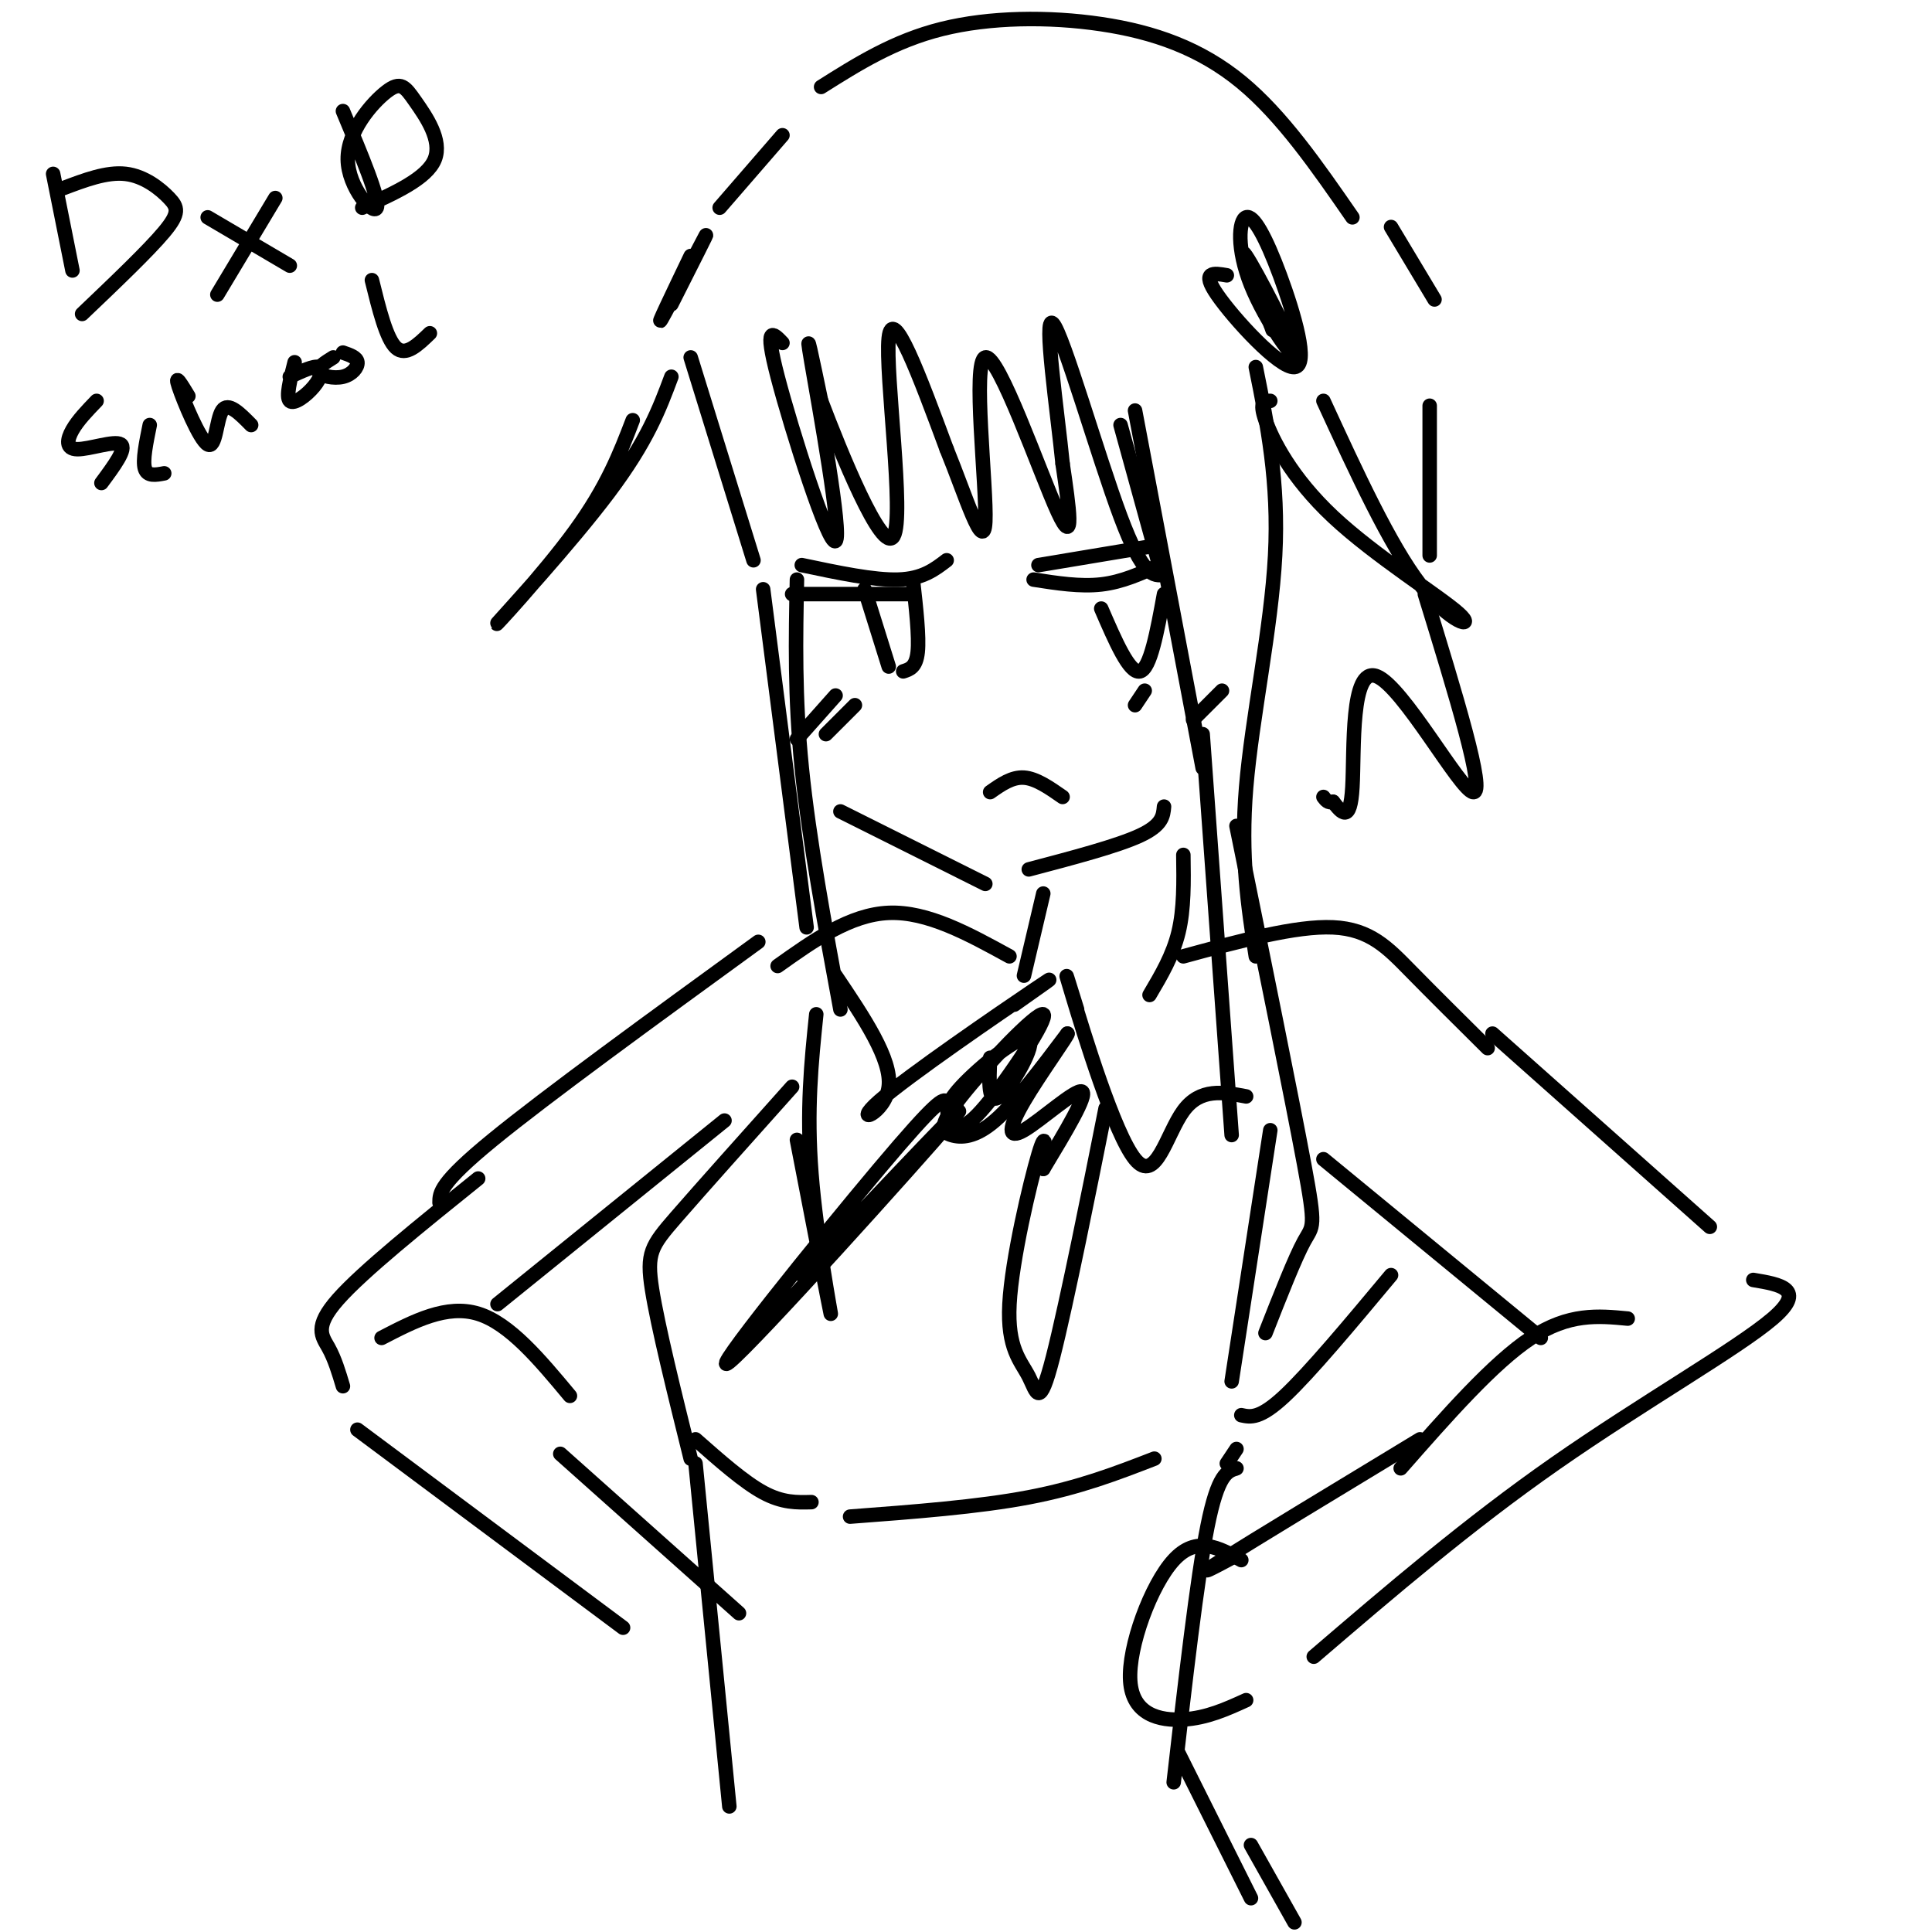 <svg viewBox='0 0 400 400' version='1.1' xmlns='http://www.w3.org/2000/svg' xmlns:xlink='http://www.w3.org/1999/xlink'><g fill='none' stroke='#000000' stroke-width='3' stroke-linecap='round' stroke-linejoin='round'><path d='M162,71c-1.940,-2.036 -3.881,-4.071 -1,7c2.881,11.071 10.583,35.250 12,34c1.417,-1.250 -3.452,-27.929 -5,-37c-1.548,-9.071 0.226,-0.536 2,8'/><path d='M170,83c3.905,10.286 12.667,32.000 15,28c2.333,-4.000 -1.762,-33.714 -1,-41c0.762,-7.286 6.381,7.857 12,23'/><path d='M196,93c3.904,9.558 7.665,21.954 8,15c0.335,-6.954 -2.756,-33.257 0,-34c2.756,-0.743 11.359,24.073 15,32c3.641,7.927 2.321,-1.037 1,-10'/><path d='M220,96c-1.024,-10.345 -4.083,-31.208 -2,-29c2.083,2.208 9.310,27.488 14,40c4.690,12.512 6.845,12.256 9,12'/><path d='M240,117c0.000,0.000 -8.000,-29.000 -8,-29'/><path d='M235,85c0.000,0.000 14.000,74.000 14,74'/><path d='M260,76c2.400,11.911 4.800,23.822 4,39c-0.800,15.178 -4.800,33.622 -6,48c-1.200,14.378 0.400,24.689 2,35'/><path d='M249,152c0.000,0.000 6.000,83.000 6,83'/><path d='M143,74c0.000,0.000 13.000,42.000 13,42'/><path d='M158,122c0.000,0.000 9.000,70.000 9,70'/><path d='M165,120c-0.250,12.083 -0.500,24.167 1,39c1.500,14.833 4.750,32.417 8,50'/><path d='M174,168c0.000,0.000 30.000,15.000 30,15'/><path d='M213,180c9.167,-2.417 18.333,-4.833 23,-7c4.667,-2.167 4.833,-4.083 5,-6'/><path d='M254,57c-2.696,-0.468 -5.392,-0.937 -2,4c3.392,4.937 12.873,15.278 16,15c3.127,-0.278 -0.100,-11.175 -3,-19c-2.900,-7.825 -5.473,-12.577 -7,-12c-1.527,0.577 -2.007,6.485 1,14c3.007,7.515 9.502,16.639 9,14c-0.502,-2.639 -8.001,-17.040 -10,-20c-1.999,-2.960 1.500,5.520 5,14'/><path d='M263,67c0.833,2.333 0.417,1.167 0,0'/><path d='M263,83c-1.188,0.019 -2.376,0.038 -1,4c1.376,3.962 5.317,11.866 14,20c8.683,8.134 22.107,16.498 26,20c3.893,3.502 -1.745,2.144 -8,-6c-6.255,-8.144 -13.128,-23.072 -20,-38'/><path d='M143,53c-3.689,7.689 -7.378,15.378 -6,13c1.378,-2.378 7.822,-14.822 9,-17c1.178,-2.178 -2.911,5.911 -7,14'/><path d='M139,78c-2.488,6.661 -4.976,13.321 -13,24c-8.024,10.679 -21.583,25.375 -23,27c-1.417,1.625 9.310,-9.821 16,-19c6.690,-9.179 9.345,-16.089 12,-23'/><path d='M214,120c4.833,0.750 9.667,1.500 14,1c4.333,-0.500 8.167,-2.250 12,-4'/><path d='M215,117c0.000,0.000 24.000,-4.000 24,-4'/><path d='M166,117c7.500,1.583 15.000,3.167 20,3c5.000,-0.167 7.500,-2.083 10,-4'/><path d='M164,123c0.000,0.000 24.000,0.000 24,0'/><path d='M179,122c0.000,0.000 5.000,16.000 5,16'/><path d='M187,139c1.333,-0.417 2.667,-0.833 3,-4c0.333,-3.167 -0.333,-9.083 -1,-15'/><path d='M228,126c2.917,6.750 5.833,13.500 8,13c2.167,-0.500 3.583,-8.250 5,-16'/><path d='M205,164c2.250,-1.583 4.500,-3.167 7,-3c2.500,0.167 5.250,2.083 8,4'/><path d='M149,43c0.000,0.000 13.000,-15.000 13,-15'/><path d='M170,18c7.560,-4.768 15.119,-9.536 25,-12c9.881,-2.464 22.083,-2.625 33,-1c10.917,1.625 20.548,5.036 29,12c8.452,6.964 15.726,17.482 23,28'/><path d='M288,47c0.000,0.000 9.000,15.000 9,15'/><path d='M256,171c5.733,28.200 11.467,56.400 14,70c2.533,13.600 1.867,12.600 0,16c-1.867,3.400 -4.933,11.200 -8,19'/><path d='M263,234c0.000,0.000 -8.000,52.000 -8,52'/><path d='M169,210c-1.022,9.911 -2.044,19.822 -1,33c1.044,13.178 4.156,29.622 4,29c-0.156,-0.622 -3.578,-18.311 -7,-36'/><path d='M296,84c0.000,0.000 0.000,31.000 0,31'/><path d='M295,123c6.363,20.708 12.726,41.417 10,41c-2.726,-0.417 -14.542,-21.958 -20,-24c-5.458,-2.042 -4.560,15.417 -5,23c-0.440,7.583 -2.220,5.292 -4,3'/><path d='M276,166c-1.000,0.333 -1.500,-0.333 -2,-1'/><path d='M245,177c0.083,5.583 0.167,11.167 -1,16c-1.167,4.833 -3.583,8.917 -6,13'/><path d='M216,185c0.000,0.000 -4.000,17.000 -4,17'/><path d='M209,198c-8.500,-4.667 -17.000,-9.333 -25,-9c-8.000,0.333 -15.500,5.667 -23,11'/><path d='M245,198c11.667,-3.178 23.333,-6.356 31,-6c7.667,0.356 11.333,4.244 16,9c4.667,4.756 10.333,10.378 16,16'/><path d='M210,208c5.435,-3.821 10.869,-7.643 4,-3c-6.869,4.643 -26.042,17.750 -32,23c-5.958,5.250 1.298,2.643 2,-3c0.702,-5.643 -5.149,-14.321 -11,-23'/><path d='M223,209c-1.673,-5.393 -3.345,-10.786 -1,-3c2.345,7.786 8.708,28.750 13,34c4.292,5.250 6.512,-5.214 10,-10c3.488,-4.786 8.244,-3.893 13,-3'/><path d='M205,219c-0.237,4.994 -0.474,9.987 2,8c2.474,-1.987 7.659,-10.955 6,-12c-1.659,-1.045 -10.163,5.834 -14,10c-3.837,4.166 -3.009,5.621 -2,7c1.009,1.379 2.198,2.683 7,-3c4.802,-5.683 13.218,-18.354 12,-19c-1.218,-0.646 -12.069,10.734 -17,17c-4.931,6.266 -3.943,7.418 -2,8c1.943,0.582 4.841,0.595 9,-3c4.159,-3.595 9.580,-10.797 15,-18'/><path d='M221,214c0.499,-0.156 -5.753,8.453 -9,14c-3.247,5.547 -3.490,8.032 0,6c3.490,-2.032 10.711,-8.581 12,-8c1.289,0.581 -3.356,8.290 -8,16'/><path d='M198,230c-0.616,-0.769 -1.231,-1.537 -2,-2c-0.769,-0.463 -1.691,-0.619 -14,14c-12.309,14.619 -36.006,44.013 -31,40c5.006,-4.013 38.716,-41.432 46,-50c7.284,-8.568 -11.858,11.716 -31,32'/><path d='M216,242c0.359,-4.394 0.719,-8.787 -1,-3c-1.719,5.787 -5.516,21.755 -6,31c-0.484,9.245 2.344,11.767 4,15c1.656,3.233 2.138,7.178 5,-4c2.862,-11.178 8.103,-37.479 10,-47c1.897,-9.521 0.448,-2.260 -1,5'/><path d='M274,240c0.000,0.000 45.000,37.000 45,37'/><path d='M309,214c0.000,0.000 45.000,40.000 45,40'/><path d='M164,225c-9.400,10.511 -18.800,21.022 -24,27c-5.200,5.978 -6.200,7.422 -5,15c1.200,7.578 4.600,21.289 8,35'/><path d='M144,298c5.000,4.417 10.000,8.833 14,11c4.000,2.167 7.000,2.083 10,2'/><path d='M176,314c13.250,-1.000 26.500,-2.000 37,-4c10.500,-2.000 18.250,-5.000 26,-8'/><path d='M288,264c-8.417,10.083 -16.833,20.167 -22,25c-5.167,4.833 -7.083,4.417 -9,4'/><path d='M256,300c0.000,0.000 -2.000,3.000 -2,3'/><path d='M256,304c-1.917,0.583 -3.833,1.167 -6,12c-2.167,10.833 -4.583,31.917 -7,53'/><path d='M244,363c0.000,0.000 15.000,30.000 15,30'/><path d='M144,303c0.000,0.000 7.000,71.000 7,71'/><path d='M337,273c-6.083,-0.583 -12.167,-1.167 -20,4c-7.833,5.167 -17.417,16.083 -27,27'/><path d='M363,265c5.578,0.933 11.156,1.867 4,8c-7.156,6.133 -27.044,17.467 -45,30c-17.956,12.533 -33.978,26.267 -50,40'/><path d='M294,298c-17.333,10.500 -34.667,21.000 -41,25c-6.333,4.000 -1.667,1.500 3,-1'/><path d='M257,323c-4.649,-2.565 -9.298,-5.131 -14,0c-4.702,5.131 -9.458,17.958 -9,25c0.458,7.042 6.131,8.298 11,8c4.869,-0.298 8.935,-2.149 13,-4'/><path d='M157,195c-22.000,16.000 -44.000,32.000 -55,41c-11.000,9.000 -11.000,11.000 -11,13'/><path d='M150,232c0.000,0.000 -47.000,38.000 -47,38'/><path d='M99,244c-11.956,9.622 -23.911,19.244 -29,25c-5.089,5.756 -3.311,7.644 -2,10c1.311,2.356 2.156,5.178 3,8'/><path d='M79,277c6.750,-3.500 13.500,-7.000 20,-5c6.500,2.000 12.750,9.500 19,17'/><path d='M74,296c0.000,0.000 55.000,41.000 55,41'/><path d='M116,301c0.000,0.000 37.000,33.000 37,33'/><path d='M11,36c0.000,0.000 4.000,20.000 4,20'/><path d='M13,39c4.548,-1.726 9.095,-3.452 13,-3c3.905,0.452 7.167,3.083 9,5c1.833,1.917 2.238,3.119 -1,7c-3.238,3.881 -10.119,10.440 -17,17'/><path d='M43,45c0.000,0.000 17.000,10.000 17,10'/><path d='M57,41c0.000,0.000 -12.000,20.000 -12,20'/><path d='M71,23c3.847,9.166 7.694,18.332 7,20c-0.694,1.668 -5.929,-4.161 -6,-10c-0.071,-5.839 5.022,-11.689 8,-14c2.978,-2.311 3.840,-1.084 6,2c2.160,3.084 5.617,8.024 4,12c-1.617,3.976 -8.309,6.988 -15,10'/><path d='M20,83c-1.935,2.006 -3.869,4.012 -5,6c-1.131,1.988 -1.458,3.958 1,4c2.458,0.042 7.702,-1.845 9,-1c1.298,0.845 -1.351,4.423 -4,8'/><path d='M31,88c-0.750,3.667 -1.500,7.333 -1,9c0.500,1.667 2.250,1.333 4,1'/><path d='M39,82c-1.470,-2.429 -2.940,-4.857 -2,-2c0.940,2.857 4.292,11.000 6,12c1.708,1.000 1.774,-5.143 3,-7c1.226,-1.857 3.613,0.571 6,3'/><path d='M61,75c-0.923,3.589 -1.845,7.179 -1,8c0.845,0.821 3.458,-1.125 5,-3c1.542,-1.875 2.012,-3.679 1,-4c-1.012,-0.321 -3.506,0.839 -6,2'/><path d='M69,74c-1.726,1.077 -3.452,2.155 -3,3c0.452,0.845 3.083,1.458 5,1c1.917,-0.458 3.119,-1.988 3,-3c-0.119,-1.012 -1.560,-1.506 -3,-2'/><path d='M77,58c1.500,6.083 3.000,12.167 5,14c2.000,1.833 4.500,-0.583 7,-3'/><path d='M173,144c0.000,0.000 -8.000,9.000 -8,9'/><path d='M177,146c0.000,0.000 -6.000,6.000 -6,6'/><path d='M237,143c0.000,0.000 -2.000,3.000 -2,3'/><path d='M253,143c0.000,0.000 -6.000,6.000 -6,6'/><path d='M259,382c0.000,0.000 9.000,16.000 9,16'/></g>
</svg>
